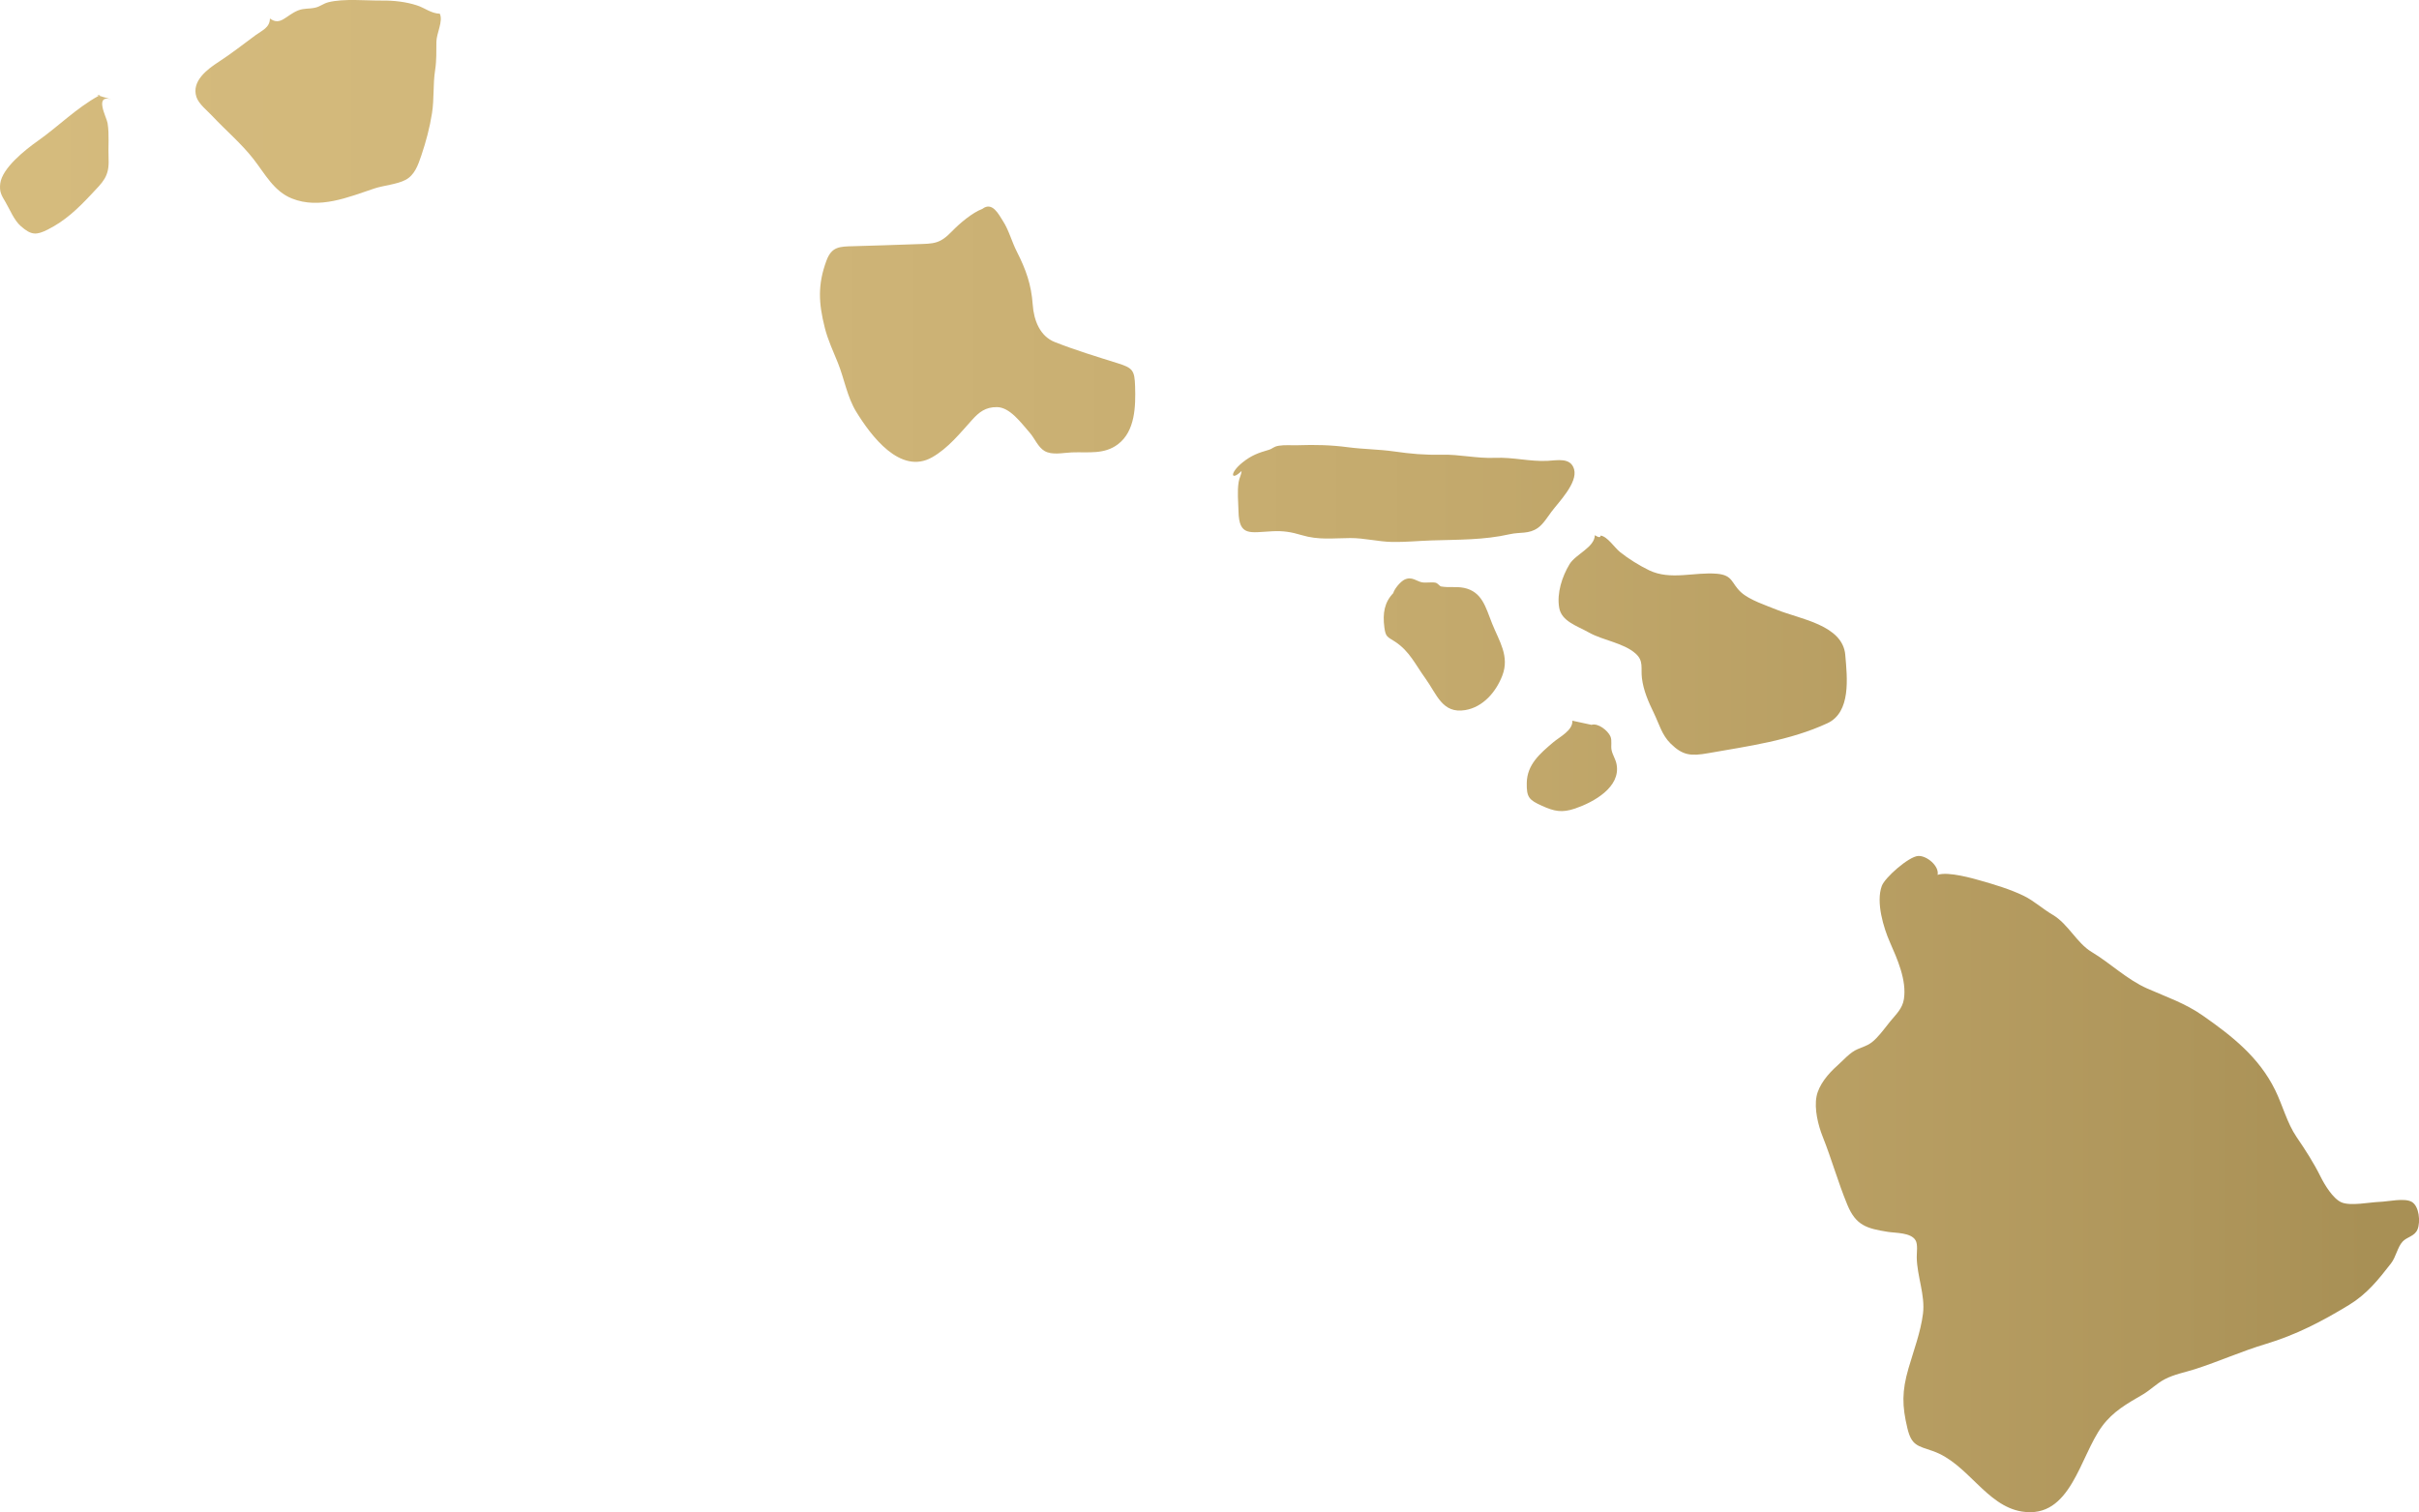 <?xml version="1.0" encoding="UTF-8"?><svg id="Layer_2" xmlns="http://www.w3.org/2000/svg" xmlns:xlink="http://www.w3.org/1999/xlink" viewBox="0 0 954.82 597.03"><defs><style>.cls-1{fill:url(#New_Gradient_Swatch);}</style><linearGradient id="New_Gradient_Swatch" x1="0" y1="298.52" x2="954.82" y2="298.52" gradientUnits="userSpaceOnUse"><stop offset="0" stop-color="#d5bb7d"/><stop offset=".29" stop-color="#d0b679"/><stop offset=".59" stop-color="#c4aa6d"/><stop offset=".9" stop-color="#af965b"/><stop offset=".98" stop-color="#a89055"/></linearGradient></defs><g id="Layer_2-2"><path id="Hawaii" class="cls-1" d="M164.54,2.11c-4.39-1.42-9.14-1.94-13.71-1.89-6.25.07-15.01-.87-21.16.65-2.13.53-3.24,1.74-5.4,2.19-2.49.52-4.31.13-6.61,1.06-4.85,1.95-6.94,6.26-11.11,3.18-.06,3.61-3.07,4.69-5.59,6.53-4.89,3.57-9.53,7.29-14.62,10.58-4.45,2.88-10.84,7.62-8.81,13.86.91,2.79,4.29,5.41,6.22,7.48,5.35,5.71,11.53,10.91,16.34,17.09,4.61,5.93,8.02,12.68,15.15,15.53,10.79,4.32,22.24-.51,32.47-3.94,3.71-1.24,9.03-1.63,12.42-3.44,3.56-1.9,4.92-5.89,6.18-9.61,1.85-5.46,3.31-10.97,4.21-16.67.9-5.67.35-11.31,1.23-16.99.61-3.97.46-7.31.51-11.26.04-3.27,2.74-8.14,1.34-11.05-3.44-.11-5.9-2.29-9.07-3.31ZM43.98,39.25l-4.95-1.47c-8.91,4.89-15.79,11.97-24.08,17.83C9.81,59.23.87,66.4.1,72.42c-.42,3.39.53,4.73,2.1,7.42,1.75,2.98,3.31,7.04,5.96,9.39,4.19,3.72,6.21,3.64,10.64,1.43,6.87-3.44,11.86-8.21,17.04-13.73,4.81-5.13,7.35-7.14,7.02-14.26-.21-4.56.33-9.57-.4-14.06-.39-2.37-5.46-11.43,1.53-9.36ZM441.25,143.43c-8.48-2.66-16.62-5.12-24.9-8.38-5.84-2.3-8.28-8.51-8.72-14.79-.56-7.95-2.68-13.85-6.29-20.96-1.98-3.89-3.12-8.41-5.43-11.99-1.66-2.57-4.19-7.9-8.16-4.84-4.04,1.51-9.01,5.79-11.95,8.82-4.87,5.04-7.08,4.9-14.03,5.11-8.3.25-16.6.61-24.9.8-5.55.13-8.6.16-10.66,5.72-3.48,9.41-3.12,16.71-.65,26.48,1.24,4.9,3.31,9.24,5.19,13.91,2.51,6.23,3.65,13.43,7.18,19.19,5.76,9.39,17.44,25.24,30.05,18.01,6.35-3.64,10.95-9.46,15.75-14.77,2.72-3.01,5.27-5.06,9.81-5.01,5.12.06,9.52,6.24,12.95,10.15,1.91,2.18,3.22,5.62,5.76,7.14,3.01,1.81,7.41.71,10.81.59,6.61-.24,12.76.91,18.21-3.21,6.82-5.16,7.02-14.96,6.77-22.94-.2-6.17-.9-7.19-6.79-9.03ZM38.31,37.56l.72.21c.18-.1.32-.25.51-.35-.41.04-.82.09-1.23.14ZM612.38,202.06c2.86-3.84,10.44-11.42,8.94-16.79-1.34-4.79-6.74-3.5-10.51-3.32-7.16.33-13.45-1.49-20.74-1.19-7.27.29-13.9-1.41-21.09-1.24-6.67.15-12.16-.35-18.65-1.28-6-.86-12.1-.86-18.14-1.65-6.97-.92-12.93-1.04-19.93-.81-2.38.08-5.08-.18-7.42.19-2.32.37-2.35,1.14-4.06,1.64-4.01,1.16-6.81,2.15-10.29,4.94-5.3,4.26-4.68,7.54-.42,3.41-.12,1.62-.89,2.68-1.15,4.36-.61,3.88-.14,7.66-.06,11.56.2,10.01,4.54,8.31,13.33,7.87,4.32-.22,7.41.27,11.63,1.53,6.69,2.01,12.36,1.18,19.15,1.15,5.55-.02,10.99,1.43,16.52,1.54,5.14.1,10.41-.43,15.55-.6,10.48-.34,20.68-.13,30.86-2.45,4.14-.94,7.54.04,11.15-2.51,2.07-1.46,3.86-4.37,5.32-6.33ZM951.92,474.49c-2.81-1.62-9.33-.08-12.62.02-3.82.12-11.61,1.77-15.16.16-3.34-1.51-6.6-6.95-8.18-10.13-2.81-5.64-5.94-10.47-9.43-15.58-3.78-5.52-5.54-12.6-8.46-18.54-6.42-13.08-17.04-21.38-28.59-29.46-7.01-4.89-14.1-7.24-21.87-10.66-8.04-3.54-14.65-10.06-21.98-14.44-5.91-3.53-9.26-11.08-15.41-14.7-3.96-2.32-7.32-5.47-11.34-7.44-5.23-2.57-11.64-4.5-17.16-6.06-2.68-.76-12.78-3.71-16.91-2.25.72-3.47-4.32-7.72-7.74-7.46-3.71.29-13.05,8.48-14.29,11.82-2.38,6.42.67,16.51,3.22,22.28,2.87,6.52,6.67,14.96,5.5,22.42-.59,3.77-3.09,5.97-5.36,8.75-1.84,2.26-3.43,4.5-5.47,6.62-2.62,2.72-4.03,2.97-7.38,4.35-3.07,1.27-5.64,4.37-8.09,6.54-3.53,3.12-7.31,7.58-8.19,12.19-.94,4.89.64,11.36,2.41,15.78,3.56,8.9,6.09,18.12,9.77,26.99,3.37,8.12,7.59,9.33,16.05,10.67,3.02.48,9,.22,10.85,3.31,1,1.67.44,4.91.48,6.79.12,7.44,3.39,14.88,2.46,22.22-.93,7.33-3.69,14.54-5.73,21.61-2.59,8.97-2.57,14.66-.41,23.63,1.64,6.79,3.96,6.87,10.02,8.97,13.77,4.75,20.97,21.65,35.22,23.89,19.29,3.03,22.75-21.7,31.61-33.69,4.36-5.9,9.88-8.93,15.99-12.49,3.06-1.78,5.56-4.42,8.72-6.06,3.83-1.99,7.95-2.7,12.04-4.01,9.32-3,18.37-7.07,27.77-9.89,11.97-3.59,22.31-8.95,33.01-15.48,7.02-4.29,11.57-9.99,16.52-16.39,1.96-2.54,2.53-6.35,4.52-8.54,1.77-1.94,4.83-2.08,5.95-4.91,1.17-2.95.66-9.1-2.31-10.82ZM728.37,258.59c-1.02-11.86-17.91-14.16-26.83-17.78-4.24-1.72-10.94-3.88-14.32-6.97-3.92-3.59-3.1-6.76-9.51-7.32-8.93-.77-18.3,2.7-26.76-1.36-3.71-1.78-8.22-4.57-11.5-7.21-2.18-1.75-4.97-6.15-7.65-6.5-.12.55-.24,1.11-2.29-.15-.09,4.81-7.62,7.51-9.99,11.46-2.94,4.89-5.06,11.37-4.09,17.14.91,5.4,6.91,7.11,11.79,9.85,5.62,3.14,13.67,4.06,18.42,8.32,3.21,2.89,1.98,5.65,2.45,9.62.59,4.94,2.59,9.46,4.73,13.86,2.09,4.31,3.12,8.6,6.62,12.04,4.78,4.7,7.98,4.98,14.79,3.78,15.91-2.8,32.23-4.97,47.04-11.81,9.42-4.35,7.87-17.99,7.09-26.97ZM577.79,232.09c-3.01-.62-5.97,0-8.96-.55-.62-.12-1.29-1.3-2.23-1.49-1.65-.32-3.59.16-5.31-.14-2.08-.36-3.97-2.45-6.86-1.09-1.6.75-4.01,3.58-4.5,5.37-3.46,3.59-4.23,7.93-3.5,13.49.52,3.97,1.22,3.69,4.29,5.71,5.68,3.75,7.93,8.97,11.87,14.4,4.56,6.29,6.67,14.11,15.8,12.56,7.04-1.19,12.14-7.2,14.6-13.62,2.95-7.69-1.26-13.62-4.04-20.57-2.55-6.36-3.85-12.57-11.17-14.08ZM635.67,290.75c-1.03-2.32-4.87-5.39-7.49-4.58l-7.54-1.63c.26,3.81-5,6.37-7.54,8.52-5.38,4.57-10.31,8.81-10.46,16.01-.12,5.72.89,6.76,5.98,9.06,4.82,2.18,7.84,2.87,13.11,1.08,7.34-2.51,18.07-8.43,16.36-17.46-.38-2.02-1.52-3.59-1.96-5.54-.39-1.75.26-3.83-.47-5.46Z"/></g></svg>